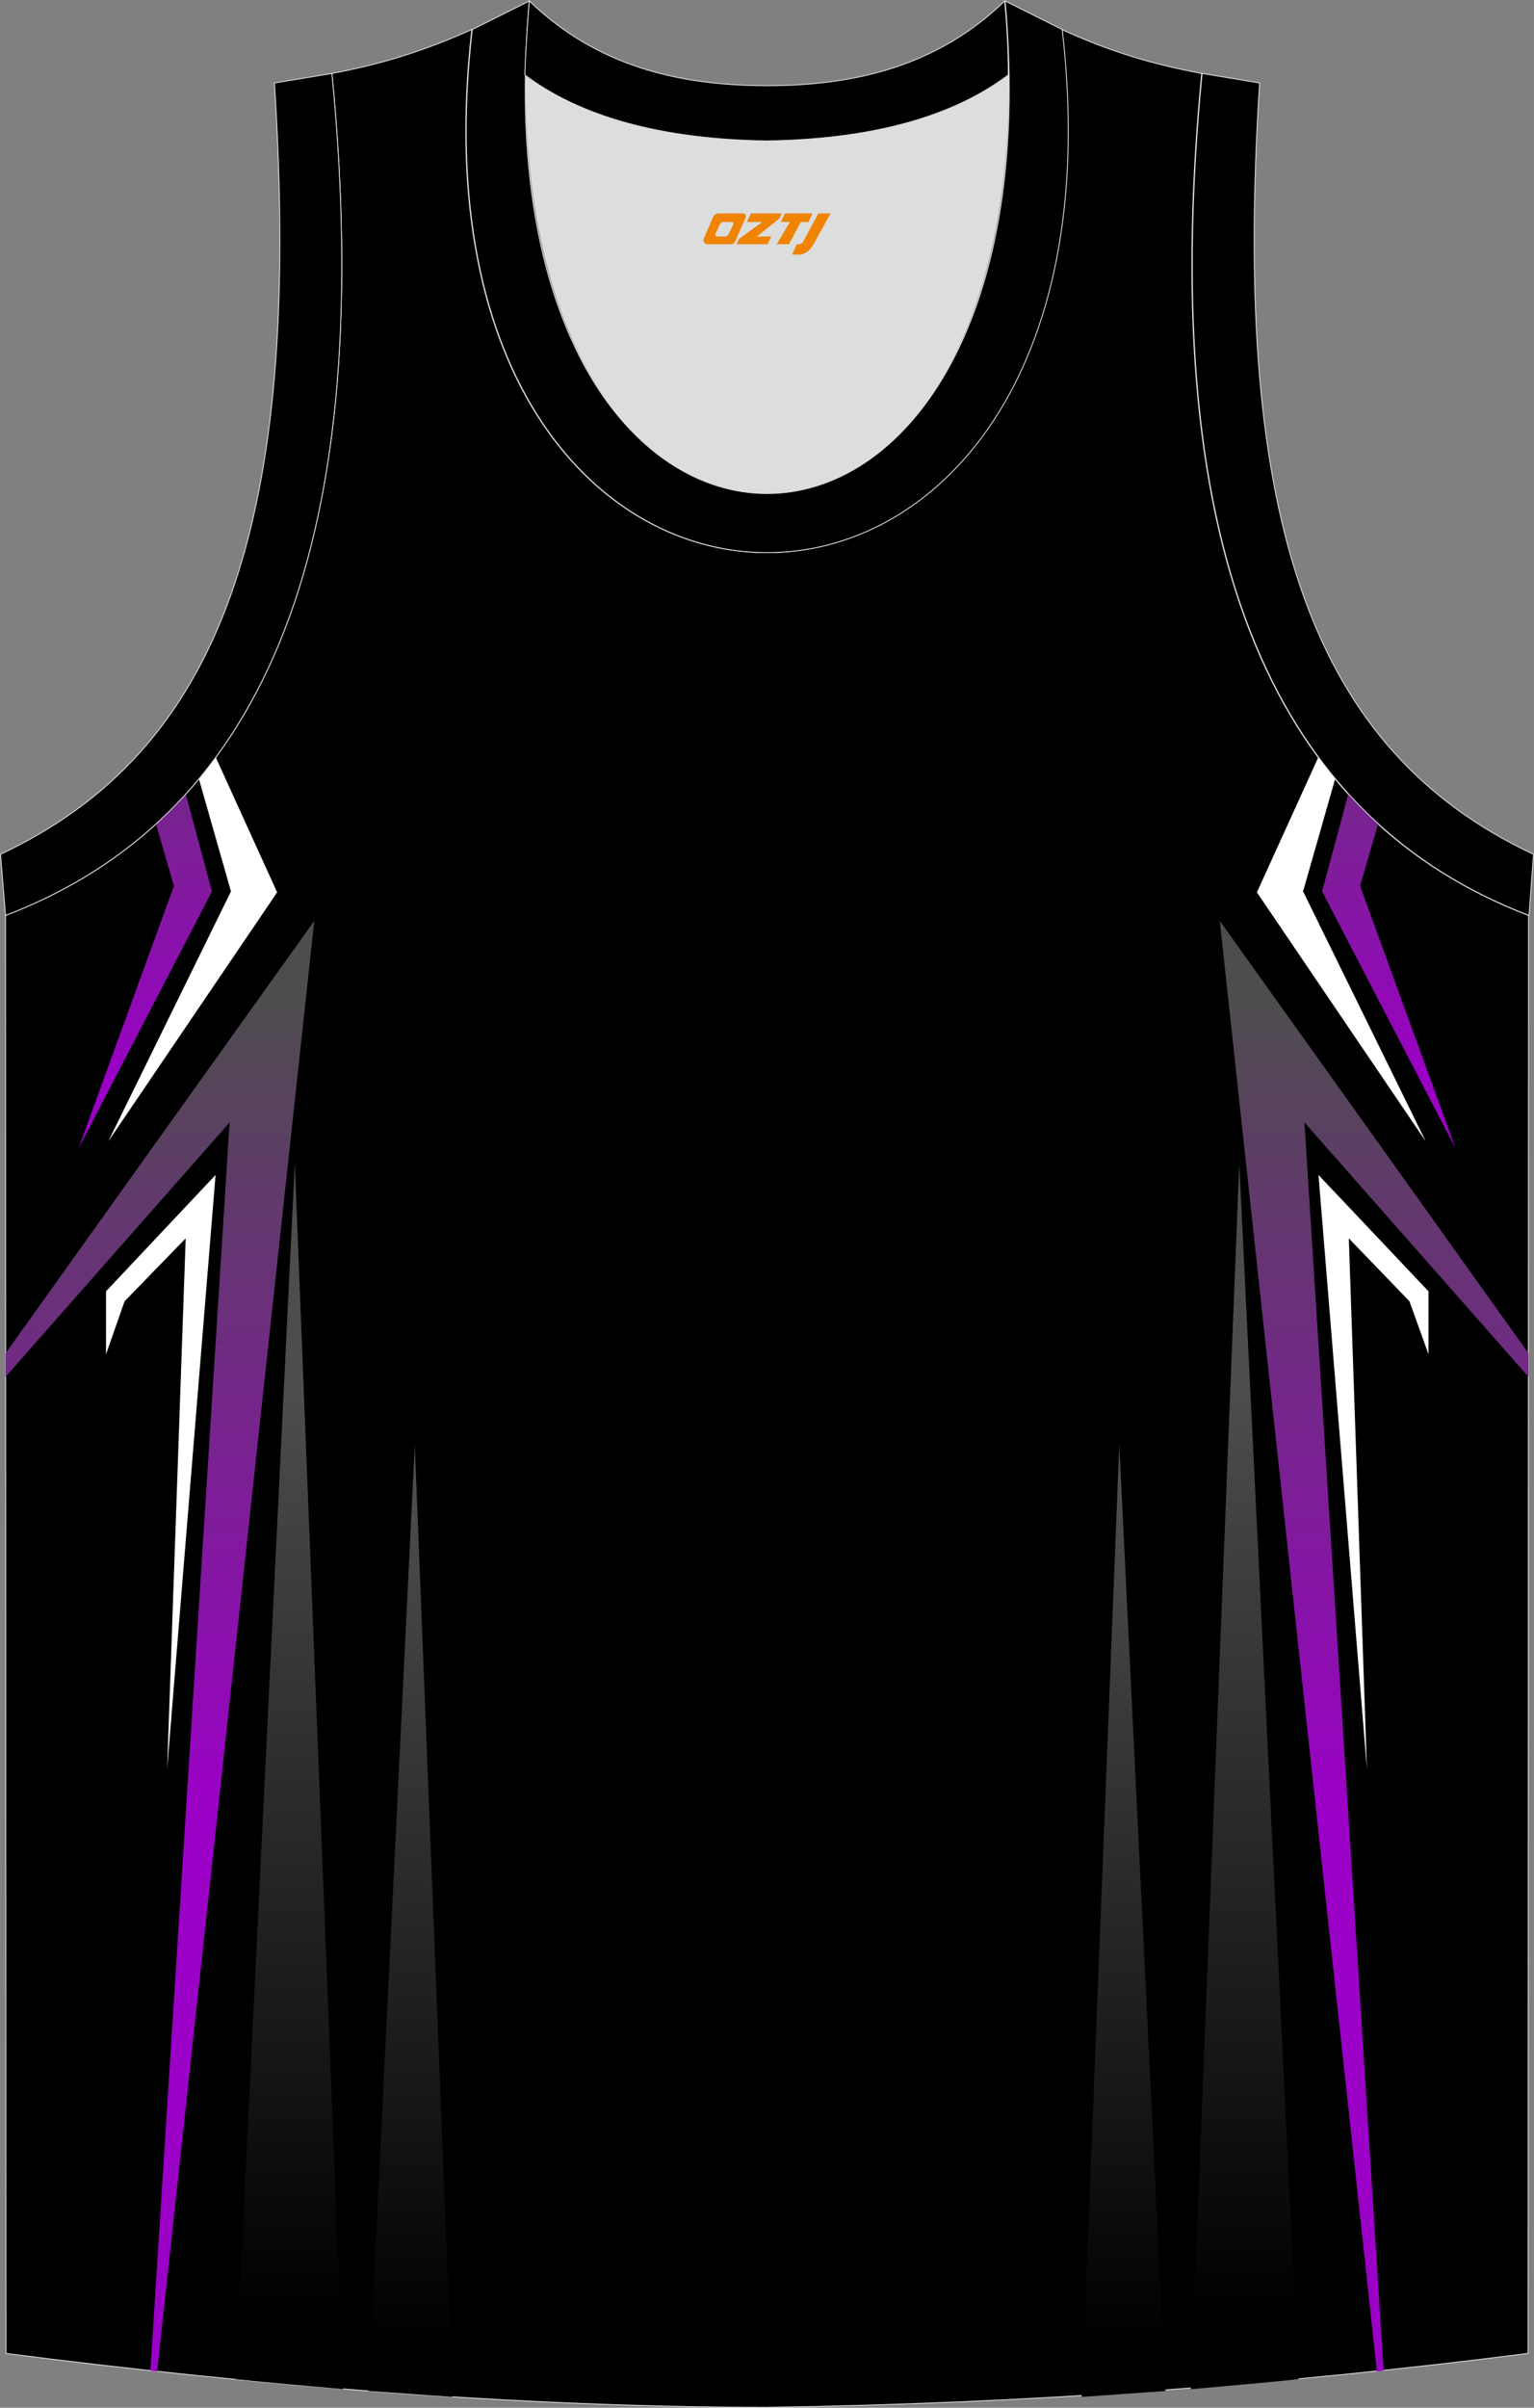 <?xml version="1.0" encoding="utf-8"?>
<!-- Generator: Adobe Illustrator 24.0.1, SVG Export Plug-In . SVG Version: 6.00 Build 0)  -->
<svg xmlns="http://www.w3.org/2000/svg" xmlns:xlink="http://www.w3.org/1999/xlink" version="1.1" id="图层_1" x="0px" y="0px" width="338.74px" height="531.5px" viewBox="0 0 338.81 531.62" enable-background="new 0 0 338.81 531.62" xml:space="preserve">
<rect x="0" y="0" width="338.81" height="531.62" fill="#808080" stroke="none"/>
<g>
	<path fill-rule="evenodd" clip-rule="evenodd" stroke="#DCDDDD" stroke-width="0.2" stroke-miterlimit="22.926" d="M169.41,531.52   c57.4-0.8,113.3-4.9,168.1-11.9l0.1-317.5c-54.5-20.8-82.7-77.3-72.2-185.9l0,0c-10.6-2-19.7-4.6-30.9-9.7   c17.8,154-148.1,154-130.3,0c-11.2,5-20.3,7.7-30.9,9.7l0,0c10.5,108.6-17.6,165.1-72.1,185.9l0.1,317.5   C55.61,526.62,114.71,531.52,169.41,531.52L169.41,531.52L169.41,531.52z M169.41,531.52L169.41,531.52L169.41,531.52z"/>
	<path fill-rule="evenodd" clip-rule="evenodd" fill="#FFFFFF" d="M23.91,252.02l27.1-55.2l-7.1-24.9c1.3-1.5,2.5-3.1,3.7-4.8   l13.6,29.9L23.91,252.02z"/>
	<polygon fill-rule="evenodd" clip-rule="evenodd" fill="#FFFFFF" points="23.41,285.12 23.41,299.02 27.51,287.32 41.01,273.42    36.91,390.62 47.61,259.42  "/>
	<g>
		
			<linearGradient id="SVGID_1_" gradientUnits="userSpaceOnUse" x1="32.055" y1="293.243" x2="32.055" y2="423.839" gradientTransform="matrix(1 0 0 -1 0 531.525)">
			<stop offset="0" style="stop-color:#9B00C6"/>
			<stop offset="1" style="stop-color:#4D4D4D"/>
		</linearGradient>
		<path fill-rule="evenodd" clip-rule="evenodd" fill="url(#SVGID_1_)" d="M17.31,253.62l21.1-58l-4-13.8c2.3-2.1,4.5-4.3,6.6-6.6    l5.8,21.6L17.31,253.62z"/>
		
			<linearGradient id="SVGID_2_" gradientUnits="userSpaceOnUse" x1="35.305" y1="132.392" x2="35.305" y2="311.644" gradientTransform="matrix(1 0 0 -1 0 531.525)">
			<stop offset="0" style="stop-color:#9B00C6"/>
			<stop offset="1" style="stop-color:#4D4D4D"/>
		</linearGradient>
		<polygon fill-rule="evenodd" clip-rule="evenodd" fill="url(#SVGID_2_)" points="1.21,304.02 50.71,247.82 33.21,523.42     34.71,523.62 69.41,203.32 1.21,298.82   "/>
		
			<linearGradient id="SVGID_3_" gradientUnits="userSpaceOnUse" x1="63.905" y1="19.541" x2="63.905" y2="225.359" gradientTransform="matrix(1 0 0 -1 0 531.525)">
			<stop offset="0" style="stop-color:#000000"/>
			<stop offset="1" style="stop-color:#4D4D4D"/>
		</linearGradient>
		<path fill-rule="evenodd" clip-rule="evenodd" fill="url(#SVGID_3_)" d="M52.01,525.32l13.1-268.5l10.7,270.7    C67.91,526.82,59.91,526.12,52.01,525.32z"/>
		
			<linearGradient id="SVGID_4_" gradientUnits="userSpaceOnUse" x1="90.655" y1="13.286" x2="90.655" y2="201.799" gradientTransform="matrix(1 0 0 -1 0 531.525)">
			<stop offset="0" style="stop-color:#000000"/>
			<stop offset="1" style="stop-color:#4D4D4D"/>
		</linearGradient>
		<path fill-rule="evenodd" clip-rule="evenodd" fill="url(#SVGID_4_)" d="M81.41,527.92l10.2-209l8.3,210.3    C93.81,528.82,87.61,528.32,81.41,527.92z"/>
	</g>
	<g>
		
			<linearGradient id="SVGID_5_" gradientUnits="userSpaceOnUse" x1="-236.345" y1="293.243" x2="-236.345" y2="423.839" gradientTransform="matrix(-1 0 0 -1 70.411 531.525)">
			<stop offset="0" style="stop-color:#9B00C6"/>
			<stop offset="1" style="stop-color:#4D4D4D"/>
		</linearGradient>
		<path fill-rule="evenodd" clip-rule="evenodd" fill="url(#SVGID_5_)" d="M292.01,196.82l5.8-21.6c2.1,2.3,4.3,4.5,6.6,6.6l-4,13.8    l21.1,58L292.01,196.82z"/>
		
			<linearGradient id="SVGID_6_" gradientUnits="userSpaceOnUse" x1="-233.095" y1="132.392" x2="-233.095" y2="311.644" gradientTransform="matrix(-1 0 0 -1 70.411 531.525)">
			<stop offset="0" style="stop-color:#9B00C6"/>
			<stop offset="1" style="stop-color:#4D4D4D"/>
		</linearGradient>
		<polygon fill-rule="evenodd" clip-rule="evenodd" fill="url(#SVGID_6_)" points="337.61,298.82 269.41,203.32 304.11,523.62     305.61,523.42 288.11,247.82 337.61,304.02   "/>
		
			<linearGradient id="SVGID_7_" gradientUnits="userSpaceOnUse" x1="-204.495" y1="19.541" x2="-204.495" y2="225.359" gradientTransform="matrix(-1 0 0 -1 70.411 531.525)">
			<stop offset="0" style="stop-color:#000000"/>
			<stop offset="1" style="stop-color:#4D4D4D"/>
		</linearGradient>
		<path fill-rule="evenodd" clip-rule="evenodd" fill="url(#SVGID_7_)" d="M263.01,527.52l10.7-270.7l13.1,268.5    C278.91,526.12,270.91,526.82,263.01,527.52z"/>
		
			<linearGradient id="SVGID_8_" gradientUnits="userSpaceOnUse" x1="-177.745" y1="13.286" x2="-177.745" y2="201.799" gradientTransform="matrix(-1 0 0 -1 70.411 531.525)">
			<stop offset="0" style="stop-color:#000000"/>
			<stop offset="1" style="stop-color:#4D4D4D"/>
		</linearGradient>
		<path fill-rule="evenodd" clip-rule="evenodd" fill="url(#SVGID_8_)" d="M238.91,529.22l8.3-210.3l10.2,209    C251.21,528.32,245.01,528.82,238.91,529.22z"/>
	</g>
	<path fill-rule="evenodd" clip-rule="evenodd" fill="#FFFFFF" d="M314.91,252.02l-27.1-55.2l7.1-24.9c-1.3-1.5-2.5-3.1-3.7-4.8   l-13.6,29.9L314.91,252.02z"/>
	<polygon fill-rule="evenodd" clip-rule="evenodd" fill="#FFFFFF" points="315.51,285.12 315.51,299.02 311.31,287.32    297.91,273.42 301.91,390.62 291.21,259.42  "/>
	<path fill-rule="evenodd" clip-rule="evenodd" fill="#DCDDDD" d="M169.41,31.12c26.4-0.4,42.9-6.7,53.3-14.5c0-0.1,0-0.1,0.1-0.2   c1.1,124.1-107.8,124.1-106.7,0c0,0.1,0,0.1,0.1,0.2C126.51,24.42,143.01,30.72,169.41,31.12z"/>
	<path fill-rule="evenodd" clip-rule="evenodd" stroke="#DCDDDD" stroke-width="0.2" stroke-miterlimit="22.926" d="M1.21,202.12   c54.5-20.8,82.6-77.3,72.1-185.9l-12.7,2.1c6.3,97.7-12,147.5-60.5,170.3L1.21,202.12z"/>
	<path fill-rule="evenodd" clip-rule="evenodd" stroke="#DCDDDD" stroke-width="0.2" stroke-miterlimit="22.926" d="M116.91,0.22   c-13,145,118,145,105.1,0l12.6,6.3c17.8,154-148.1,154-130.3,0L116.91,0.22z"/>
	<path fill-rule="evenodd" clip-rule="evenodd" stroke="#DCDDDD" stroke-width="0.2" stroke-miterlimit="22.926" d="M116.91,0.22   c14.8,14.3,32.9,18.7,52.5,18.7s37.7-4.4,52.5-18.7c0.5,5.6,0.8,11,0.8,16.2c0,0.1,0,0.1-0.1,0.2c-10.4,7.8-26.8,14.1-53.3,14.5   c-26.4-0.4-42.9-6.7-53.3-14.5c0-0.1,0-0.1-0.1-0.2C116.11,11.32,116.41,5.92,116.91,0.22z"/>
	<path fill-rule="evenodd" clip-rule="evenodd" stroke="#DCDDDD" stroke-width="0.2" stroke-miterlimit="22.926" d="M337.71,202.12   c-54.5-20.8-82.7-77.3-72.2-185.9l12.7,2.1c-6.3,97.7,12,147.6,60.5,170.3L337.71,202.12z"/>
	
</g>
<g>
	<path fill="#F08300" d="M180.76,47.12l-3.4,6.3c-0.2,0.3-0.5,0.5-0.8,0.5h-0.6l-1,2.3h1.2c2,0.1,3.2-1.5,3.9-3L183.46,47.12h-2.5L180.76,47.12z"/>
	<polygon fill="#F08300" points="173.56,47.12 ,179.46,47.12 ,178.56,49.02 ,176.86,49.02 ,174.26,53.92 ,171.56,53.92 ,174.46,49.02 ,172.46,49.02 ,173.36,47.12"/>
	<polygon fill="#F08300" points="167.56,52.22 ,167.06,52.22 ,167.56,51.92 ,172.16,48.22 ,172.66,47.12 ,165.86,47.12 ,165.56,47.72 ,164.96,49.02 ,167.76,49.02 ,168.36,49.02 ,163.26,52.72    ,162.66,53.92 ,169.26,53.92 ,169.56,53.92 ,170.36,52.22"/>
	<path fill="#F08300" d="M164.06,47.12H158.76C158.26,47.12,157.76,47.42,157.56,47.82L155.46,52.62C155.16,53.22,155.56,53.92,156.26,53.92h5.2c0.4,0,0.7-0.2,0.9-0.6L164.66,48.12C164.86,47.62,164.56,47.12,164.06,47.12z M161.96,49.62L160.86,51.82C160.66,52.12,160.36,52.22,160.26,52.22l-1.8,0C158.26,52.22,157.86,52.12,158.06,51.52l1-2.1c0.1-0.3,0.4-0.4,0.7-0.4h1.9   C161.86,49.02,162.06,49.32,161.96,49.62z"/>
</g>
</svg>